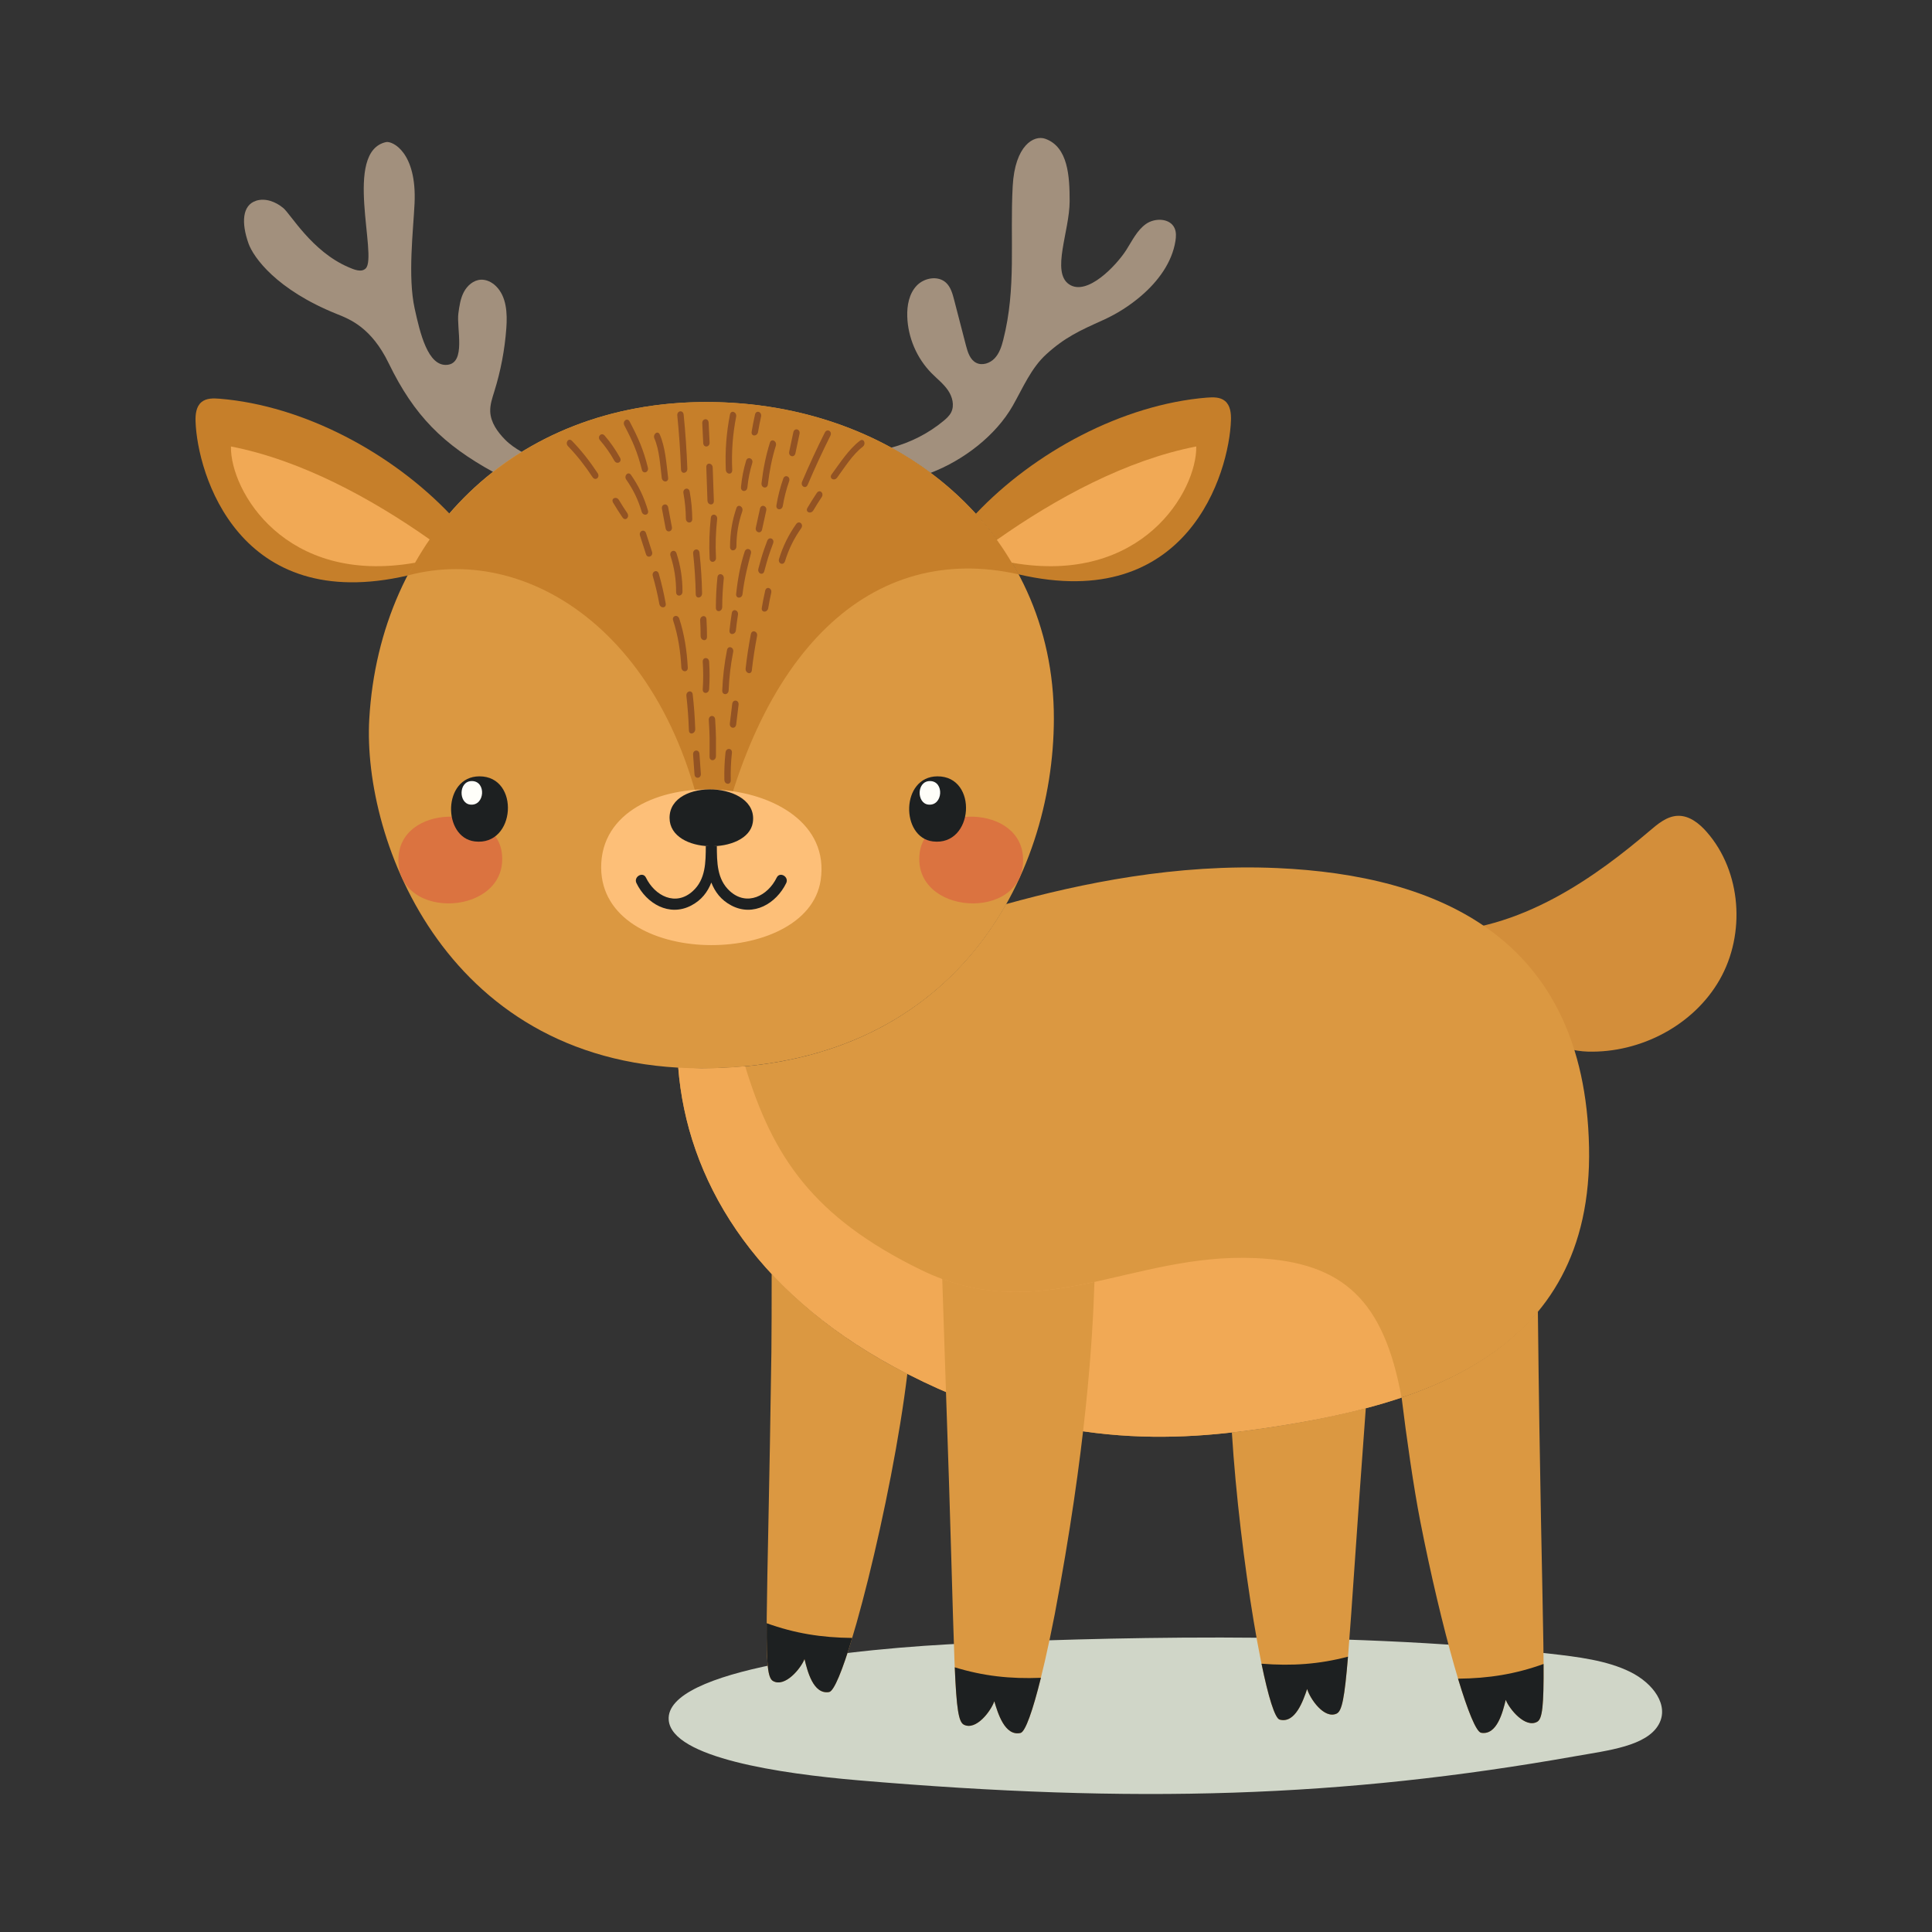 <?xml version="1.0" encoding="UTF-8"?><svg id="Layer_1" xmlns="http://www.w3.org/2000/svg" viewBox="0 0 126 126"><rect x="0" y="0" width="126" height="126" fill="#333333" stroke="none"/><defs><style>.cls-1{fill:#fffef9;}.cls-2{fill:#c67f2a;}.cls-3{fill:#a2907d;}.cls-4{fill:#db7340;}.cls-5{fill:#db9841;}.cls-6{fill:#935323;}.cls-7{fill:#d0d6c8;}.cls-8{fill:#f1a955;}.cls-9{fill:#d38e3a;}.cls-10{fill:#1d2021;}.cls-11{fill:#fdbf78;}</style></defs><path class="cls-7" d="M63.314,107.166c7.256-.301,23.699-.915,37.746.681,1.83.208,3.729.435,5.252,1.187,1.524.751,2.551,2.19,1.872,3.419-.789,1.428-3.306,1.704-5.411,2.077-15.259,2.706-28.708,3.122-46.815,1.576-5.031-.43-12.135-1.465-12.346-3.922-.286-3.319,12.058-4.7,19.702-5.017Z"/><path class="cls-9" d="M93.183,60.754c5.93.138,11.124-3.784,14.349-6.523.561-.477,1.169-1.009,1.906-1.026.744-.018,1.39.503,1.88,1.064,2.257,2.586,2.536,6.635.838,9.618-1.698,2.983-5.173,4.792-8.604,4.696-3.431-.096-8.3-3.829-10.369-7.828Z"/><path class="cls-5" d="M50.325,83.072c2.086,2.244,4.729,4.31,8.011,6.085.283.153.559.284.839.427-.979,8.168-4.122,20.595-5.102,20.765-1.039.18-1.419-1.386-1.605-2.15-.244.621-1.28,1.872-2.055,1.431-.701-.398-.354-3.64-.105-21.455.016-1.134.015-3.168.017-5.104Z"/><path class="cls-10" d="M55.579,106.823c-.632,2.101-1.185,3.472-1.506,3.527-1.039.18-1.419-1.386-1.604-2.15-.243.621-1.28,1.872-2.055,1.431-.333-.189-.429-1.028-.412-3.768,1.828.659,3.574.941,5.578.959Z"/><path class="cls-5" d="M100.296,85.506c.242,22.506.726,26.348-.04,26.782-.775.44-1.812-.811-2.055-1.431-.186.764-.566,2.33-1.604,2.15-.725-.126-2.633-6.954-3.974-13.806-.426-2.176-.901-5.488-1.214-8.063,3.456-1.162,6.633-2.903,8.888-5.632Z"/><path class="cls-10" d="M95.09,109.48c.633,2.101,1.185,3.472,1.506,3.527,1.039.18,1.419-1.386,1.604-2.15.243.621,1.28,1.872,2.055,1.431.333-.189.429-1.028.412-3.768-1.827.659-3.574.941-5.578.959Z"/><path class="cls-5" d="M82.847,93.083c2.025-.309,4.144-.703,6.227-1.25-1.227,16.504-1.194,19.601-1.907,19.926-.812.37-1.733-.969-1.92-1.609-.253.745-.771,2.271-1.789,1.999-.872-.232-2.615-10.656-3.119-18.729.878-.099,1.716-.215,2.508-.336Z"/><path class="cls-10" d="M82.272,108.502c.443,2.149.871,3.563,1.186,3.647,1.019.272,1.537-1.254,1.79-1.999.187.64,1.108,1.978,1.92,1.609.349-.159.519-.986.745-3.716-1.879.494-3.643.619-5.641.459Z"/><path class="cls-5" d="M45.745,69.673c10.139,0,16.471-4.693,19.864-10.708,4.895-1.356,11.098-2.646,17.697-2.351,10.411.465,20.044,4.459,20.327,18.197.284,13.738-11.317,16.829-20.786,18.273-5.922.904-14.274,1.613-24.511-3.926-9.282-5.022-13.553-12.336-14.107-19.571.505.03.989.086,1.516.086Z"/><path class="cls-8" d="M45.745,69.673c.973,0,1.905-.05,2.809-.134.015,0,.032.015.047.014,1.791,5.868,4.401,9.82,11.476,13.272,7.748,3.78,13.669-1.137,21.798-.775,5.805.258,8.385,2.838,9.531,9.098-2.799.941-5.77,1.511-8.558,1.936-5.922.904-14.274,1.613-24.511-3.926-9.263-5.012-13.534-12.306-14.103-19.525.021.001.041-.032.061-.042.484.027.946.082,1.45.082Z"/><path class="cls-5" d="M71.377,83.602c-.117,3.816-.552,10.924-2.592,21.691-.839,4.306-1.737,7.615-2.231,7.726-1.029.231-1.485-1.315-1.708-2.069-.213.632-1.186,1.932-1.983,1.531-.726-.366-.529-3.679-1.176-21.924-.041-1.167-.147-4.462-.236-7.153,3.516,1.298,6.69.899,9.926.199Z"/><path class="cls-10" d="M67.885,109.422c-.528,2.13-1.013,3.526-1.331,3.597-1.029.231-1.485-1.315-1.708-2.069-.213.632-1.187,1.932-1.983,1.531-.342-.173-.479-1.006-.596-3.743,1.857.569,3.616.765,5.618.684Z"/><path class="cls-3" d="M60.691,30.842c-.81-.603-1.669-1.152-2.571-1.646,1.249-.33,2.428-.926,3.422-1.752.189-.158.376-.328.488-.548.233-.459.081-1.031-.212-1.453-.293-.423-.708-.742-1.069-1.109-.962-.977-1.538-2.325-1.58-3.696-.022-.715.118-1.479.607-2.001.489-.522,1.398-.686,1.922-.199.303.282.421.706.525,1.107.258.997.517,1.993.775,2.99.114.438.267.927.671,1.129.396.198.9.024,1.203-.3.303-.323.446-.762.555-1.192.869-3.403.429-6.519.618-10.027.146-2.693,1.401-3.348,2.118-3.096,1.505.529,1.596,2.475,1.596,4.07,0,1.948-1.218,4.627-.036,5.424,1.182.797,3.093-1.245,3.727-2.236.387-.605.704-1.29,1.291-1.703.587-.413,1.569-.378,1.862.277.115.256.1.551.057.828-.223,1.419-1.141,2.646-2.231,3.582-.751.645-1.594,1.181-2.496,1.587-1.501.676-2.477,1.117-3.696,2.225-.997.906-1.527,2.199-2.195,3.37-1.089,1.907-3.173,3.536-5.353,4.367Z"/><path class="cls-3" d="M16.697,13.093c.609-.197,1.285.063,1.777.473.491.41,1.856,2.815,4.218,3.844.376.164.874.385,1.162.093.788-.797-1.489-7.617,1.323-8.236.408-.09,2.017.659,1.859,4.004-.082,1.741-.45,4.763.005,6.84.351,1.601.859,3.794,2.117,3.684,1.259-.11.604-2.39.737-3.363.064-.474.132-.958.354-1.382.221-.424.629-.782,1.107-.808.367-.02.724.16.987.417.698.683.75,1.778.678,2.751-.102,1.398-.366,2.783-.783,4.121-.134.431-.286.869-.266,1.319.031.703.474,1.321.969,1.823.317.322.697.579,1.097.808-.65.402-1.274.837-1.869,1.304-3.263-1.796-5.155-3.663-6.82-7.096-1.128-2.325-2.523-2.867-3.378-3.209-3.953-1.586-5.447-3.71-5.762-4.596-.484-1.364-.407-2.499.488-2.789Z"/><path class="cls-5" d="M24.083,46.893c.682-11.85,9.381-20.675,21.987-20.675,12.606,0,22.691,8.572,22.661,20.675-.027,10.356-6.478,22.779-22.986,22.779-16.592,0-22.117-14.87-21.662-22.779Z"/><path class="cls-2" d="M26.603,37.529c3.536-6.837,10.504-11.311,19.467-11.311,8.985,0,16.685,4.356,20.359,11.24-9.506-2.142-17.216,4.793-20.01,19.734-1.711-15.281-11.642-21.863-19.815-19.663Z"/><path class="cls-2" d="M78.709,25.932c.41-.034.865-.043,1.182.219.354.293.404.811.388,1.27-.117,3.401-2.801,12.611-13.85,10.037-.764-1.431-1.71-2.745-2.797-3.941,3.823-4.042,9.583-7.136,15.076-7.586Z"/><path class="cls-8" d="M65.012,35.208c3.865-2.723,8.446-5.204,13.005-6.091.049,2.886-3.533,9.076-12.032,7.58-.303-.511-.625-1.009-.973-1.489Z"/><path class="cls-2" d="M14.324,26.003c-.41-.034-.865-.043-1.182.219-.354.293-.404.811-.388,1.27.117,3.401,2.801,12.611,13.85,10.037.764-1.431,1.71-2.745,2.797-3.941-3.823-4.042-9.583-7.136-15.076-7.585Z"/><path class="cls-8" d="M28.023,35.178c-.341.49-.656,1.001-.956,1.523-8.479,1.479-12.055-4.701-12.006-7.583,4.542.883,9.105,3.35,12.962,6.061Z"/><path class="cls-4" d="M25.982,56.075c.017-3.667,6.336-3.676,6.745-.457.519,4.09-6.764,4.533-6.745.457Z"/><path class="cls-4" d="M66.724,56.075c-.017-3.667-6.336-3.676-6.745-.457-.519,4.09,6.764,4.533,6.745.457Z"/><path class="cls-10" d="M61.137,50.631c-2.404.011-2.409,3.988-.299,4.245,2.682.327,2.972-4.257.299-4.245Z"/><path class="cls-1" d="M60.643,50.939c-.868.004-.87,1.44-.108,1.533.968.118,1.073-1.537.108-1.533Z"/><path class="cls-10" d="M31.262,50.631c-2.404.011-2.41,3.988-.3,4.245,2.682.327,2.972-4.257.3-4.245Z"/><path class="cls-1" d="M30.768,50.939c-.868.004-.87,1.44-.108,1.533.968.118,1.073-1.537.108-1.533Z"/><path class="cls-11" d="M39.206,56.587c.036,6.583,13.448,6.599,14.315.82,1.102-7.344-14.355-8.139-14.315-.82Z"/><path class="cls-10" d="M43.667,53.346c.014,2.404,5.1,2.41,5.429.299.418-2.682-5.444-2.972-5.429-.299Z"/><path class="cls-10" d="M42.126,57.234c.583,1.196,1.939,1.897,3.055.883.847-.769.843-1.891.85-2.948.239.019.48.026.72.007.007,1.057.002,2.17.85,2.941,1.109,1.007,2.473.312,3.055-.883.202-.414.819-.052.618.361-.65,1.335-2.138,2.212-3.571,1.461-.68-.356-1.073-.888-1.312-1.499-.239.611-.632,1.143-1.312,1.499-1.434.749-2.92-.124-3.571-1.461-.201-.412.416-.776.618-.361Z"/><path class="cls-6" d="M47.659,50.882c-.015-.601.01-1.188.075-1.782.034-.324-.383-.348-.418-.026-.064.595-.089,1.181-.075,1.782.008.329.425.355.418.026h0Z"/><path class="cls-6" d="M49.033,43.713c.085-.751.198-1.492.34-2.23.061-.321-.343-.443-.405-.123-.142.739-.255,1.479-.339,2.229-.036.323.367.449.404.124h0Z"/><path class="cls-6" d="M47.102,39.585c0-.623.037-1.236.101-1.852.033-.325-.381-.405-.414-.08-.069.662-.1,1.317-.102,1.984-.001.329.414.272.414-.051h0Z"/><path class="cls-6" d="M50.08,31.588c.099-.866.263-1.701.517-2.514.096-.304-.29-.509-.386-.204-.267.854-.441,1.729-.546,2.639-.037.324.376.403.414.079h0Z"/><path class="cls-6" d="M45.206,36.112c.096.879.153,1.758.169,2.643.006.328.419.259.413-.064-.016-.885-.073-1.763-.169-2.643-.036-.327-.449-.261-.414.064h0Z"/><path class="cls-6" d="M46.694,36.368c-.042-.846-.015-1.678.077-2.515.035-.325-.378-.406-.414-.08-.096.88-.121,1.757-.077,2.647.016.329.431.275.415-.052h0Z"/><path class="cls-6" d="M48.027,35.627c.003-.805.129-1.54.382-2.278.103-.299-.278-.518-.382-.216-.28.816-.413,1.64-.416,2.533-.001.328.415.287.415-.038h0Z"/><path class="cls-6" d="M47.521,45.018c.034-.847.132-1.671.295-2.499.063-.32-.339-.446-.402-.125-.172.872-.275,1.743-.311,2.636-.013.327.404.316.418-.012h0Z"/><path class="cls-6" d="M44.572,32.167c.1.548.153,1.09.158,1.649.003.328.421.356.418.028-.007-.608-.06-1.187-.169-1.781-.059-.323-.466-.218-.407.104h0Z"/><path class="cls-6" d="M47.754,30.654c-.053-1.18.03-2.327.255-3.472.062-.317-.339-.468-.402-.15-.233,1.184-.325,2.376-.271,3.6.014.327.432.35.417.021h0Z"/><path class="cls-6" d="M44.827,30.556c-.044-1.175-.124-2.345-.241-3.515-.034-.327-.446-.264-.414.063.116,1.169.198,2.34.242,3.514.012.328.426.263.413-.062h0Z"/><path class="cls-6" d="M46.556,32.666c-.026-.722-.051-1.445-.075-2.168-.012-.327-.43-.356-.418-.028.025.722.05,1.445.075,2.168.012.327.429.357.418.028h0Z"/><path class="cls-6" d="M48.743,31.79c.053-.554.158-1.071.317-1.59.093-.305-.307-.46-.4-.155-.171.562-.278,1.122-.335,1.718-.03.327.386.35.418.027h0Z"/><path class="cls-6" d="M46.278,28.854c-.021-.428-.042-.856-.062-1.285-.016-.329-.432-.29-.416.037.021.429.042.858.062,1.286.016.329.432.29.416-.038h0Z"/><path class="cls-6" d="M49.701,34.532c.09-.411.181-.824.271-1.236.069-.316-.339-.438-.407-.124-.091.412-.181.824-.271,1.237-.07.316.337.439.407.124h0Z"/><path class="cls-6" d="M43.817,34.363c-.079-.422-.158-.844-.238-1.266-.061-.323-.467-.228-.407.094.079.423.159.844.238,1.266.061.324.468.228.407-.094h0Z"/><path class="cls-6" d="M45.708,50.459c-.03-.429-.061-.856-.092-1.284-.024-.329-.438-.287-.415.04.03.427.061.856.092,1.283.023.329.439.287.415-.04h0Z"/><path class="cls-6" d="M43.728,36.25c.251.774.368,1.536.366,2.362-.001.329.415.298.416-.027.003-.87-.124-1.683-.388-2.496-.099-.307-.493-.147-.393.162h0Z"/><path class="cls-6" d="M43.901,40.466c.32.977.483,2.029.533,3.056.017.327.436.347.421.02-.053-1.07-.22-2.175-.553-3.192-.101-.307-.504-.194-.402.116h0Z"/><path class="cls-6" d="M48.427,38.726c.126-1.043.367-1.948.545-2.624.081-.308-.309-.424-.407-.124-.223.68-.434,1.584-.555,2.76-.033.324.4.313.417-.012h0Z"/><path class="cls-6" d="M45.83,44.95c.041-.6.041-1.187.001-1.784-.021-.326.397-.332.418-.009.039.598.039,1.184-.001,1.784-.023.327-.44.336-.418.008h0Z"/><path class="cls-6" d="M44.929,47.634c-.026-.756-.08-1.503-.164-2.25-.036-.325.376-.415.412-.091.084.748.139,1.494.164,2.249.01.325-.401.418-.412.092h0Z"/><path class="cls-6" d="M42.998,39.378c-.11-.613-.253-1.21-.424-1.806-.09-.314.303-.465.393-.151.184.638.33,1.279.448,1.935.059.323-.359.341-.417.022h0Z"/><path class="cls-6" d="M38.644,31.118c-.478-.728-1.002-1.399-1.594-2.011-.223-.228.03-.585.252-.356.623.642,1.173,1.346,1.676,2.11.179.273-.154.529-.334.257h0Z"/><path class="cls-6" d="M41.848,33.368c-.227-.773-.553-1.443-1.001-2.081-.183-.259.123-.576.306-.314.496.706.853,1.461,1.104,2.317.092.314-.318.391-.41.079h0Z"/><path class="cls-6" d="M41.859,30.627c-.287-1.146-.594-1.845-1.138-2.877-.151-.286.191-.546.342-.259.562,1.068.891,1.808,1.189,2.996.08.318-.314.459-.394.14h0Z"/><path class="cls-6" d="M40.062,30.041c-.271-.486-.576-.917-.93-1.328-.208-.242.096-.544.304-.302.384.445.706.914.999,1.438.159.287-.213.477-.372.193h0Z"/><path class="cls-6" d="M42.128,36.14c-.129-.402-.258-.804-.388-1.205-.099-.308.295-.469.393-.162.13.401.259.803.388,1.205.1.309-.294.47-.394.162h0Z"/><path class="cls-6" d="M46.692,49.314c.002-1.175.02-1.219-.052-2.392-.02-.328-.436-.29-.415.038.071,1.174.054,1.217.051,2.391,0,.328.416.288.416-.037h0Z"/><path class="cls-6" d="M46.108,41.531c0-.381-.012-.759-.034-1.138-.019-.329-.431-.253-.412.072.02.336.03.671.03,1.007.001.326.416.387.416.06h0Z"/><path class="cls-6" d="M43.157,31.161c-.104-.826-.149-1.801-.475-2.558-.126-.294.222-.555.35-.259.365.845.427,1.889.541,2.808.041.327-.376.332-.417.008h0Z"/><path class="cls-6" d="M50.42,35.436c-.308.83-.342.96-.574,1.814-.086.316-.469.15-.385-.163.232-.854.266-.985.574-1.814.115-.308.499-.144.385.163h0Z"/><path class="cls-6" d="M51.465,31.385c-.183.526-.32,1.054-.411,1.605-.054.323-.471.287-.417-.038.1-.599.243-1.162.442-1.733.108-.309.493-.143.386.166h0Z"/><path class="cls-6" d="M52.311,31.412c.46-1.083.952-2.147,1.479-3.198.148-.293.511-.088.364.206-.525,1.051-1.019,2.115-1.478,3.197-.128.302-.491.094-.364-.205h0Z"/><path class="cls-6" d="M51.471,29.456c.089-.421.178-.84.267-1.26.069-.322.473-.217.404.103-.089.42-.178.84-.266,1.26-.068.323-.473.217-.405-.103h0Z"/><path class="cls-6" d="M47.598,47.185c.051-.427.104-.852.156-1.278.04-.327.452-.265.413.061-.051.425-.104.852-.155,1.277-.04.328-.453.265-.413-.06h0Z"/><path class="cls-6" d="M52.251,34.452c-.47.663-.81,1.356-1.054,2.145-.097.314-.486.161-.389-.15.257-.831.621-1.569,1.115-2.267.186-.264.514.006.327.272h0Z"/><path class="cls-6" d="M49.682,39.641c.063-.375.137-.746.221-1.116.073-.321.466-.179.394.138-.074.329-.139.657-.194.989-.054.321-.474.314-.42-.01h0Z"/><path class="cls-6" d="M40.597,33.745c-.213-.315-.416-.634-.611-.96-.169-.283.214-.452.381-.172.173.289.352.571.541.85.182.27-.126.554-.311.283h0Z"/><path class="cls-6" d="M47.575,41.115c.04-.378.09-.753.15-1.129.053-.325.454-.208.403.113-.054.332-.098.664-.133.999-.034.323-.453.343-.42.017h0Z"/><path class="cls-6" d="M49.021,28.154c.062-.375.135-.747.218-1.118.073-.321.466-.18.395.138-.074.329-.138.657-.193.989-.054.321-.473.315-.42-.009h0Z"/><path class="cls-6" d="M52.661,33.118c.194-.327.395-.648.606-.964.183-.273.5,0,.319.271-.187.28-.366.563-.536.853-.166.28-.555.123-.389-.16h0Z"/><path class="cls-6" d="M54.599,31.145c.492-.671,1.006-1.501,1.659-2.003.253-.195.076-.593-.18-.397-.73.561-1.292,1.443-1.84,2.19-.195.265.168.473.361.21h0Z"/></svg>